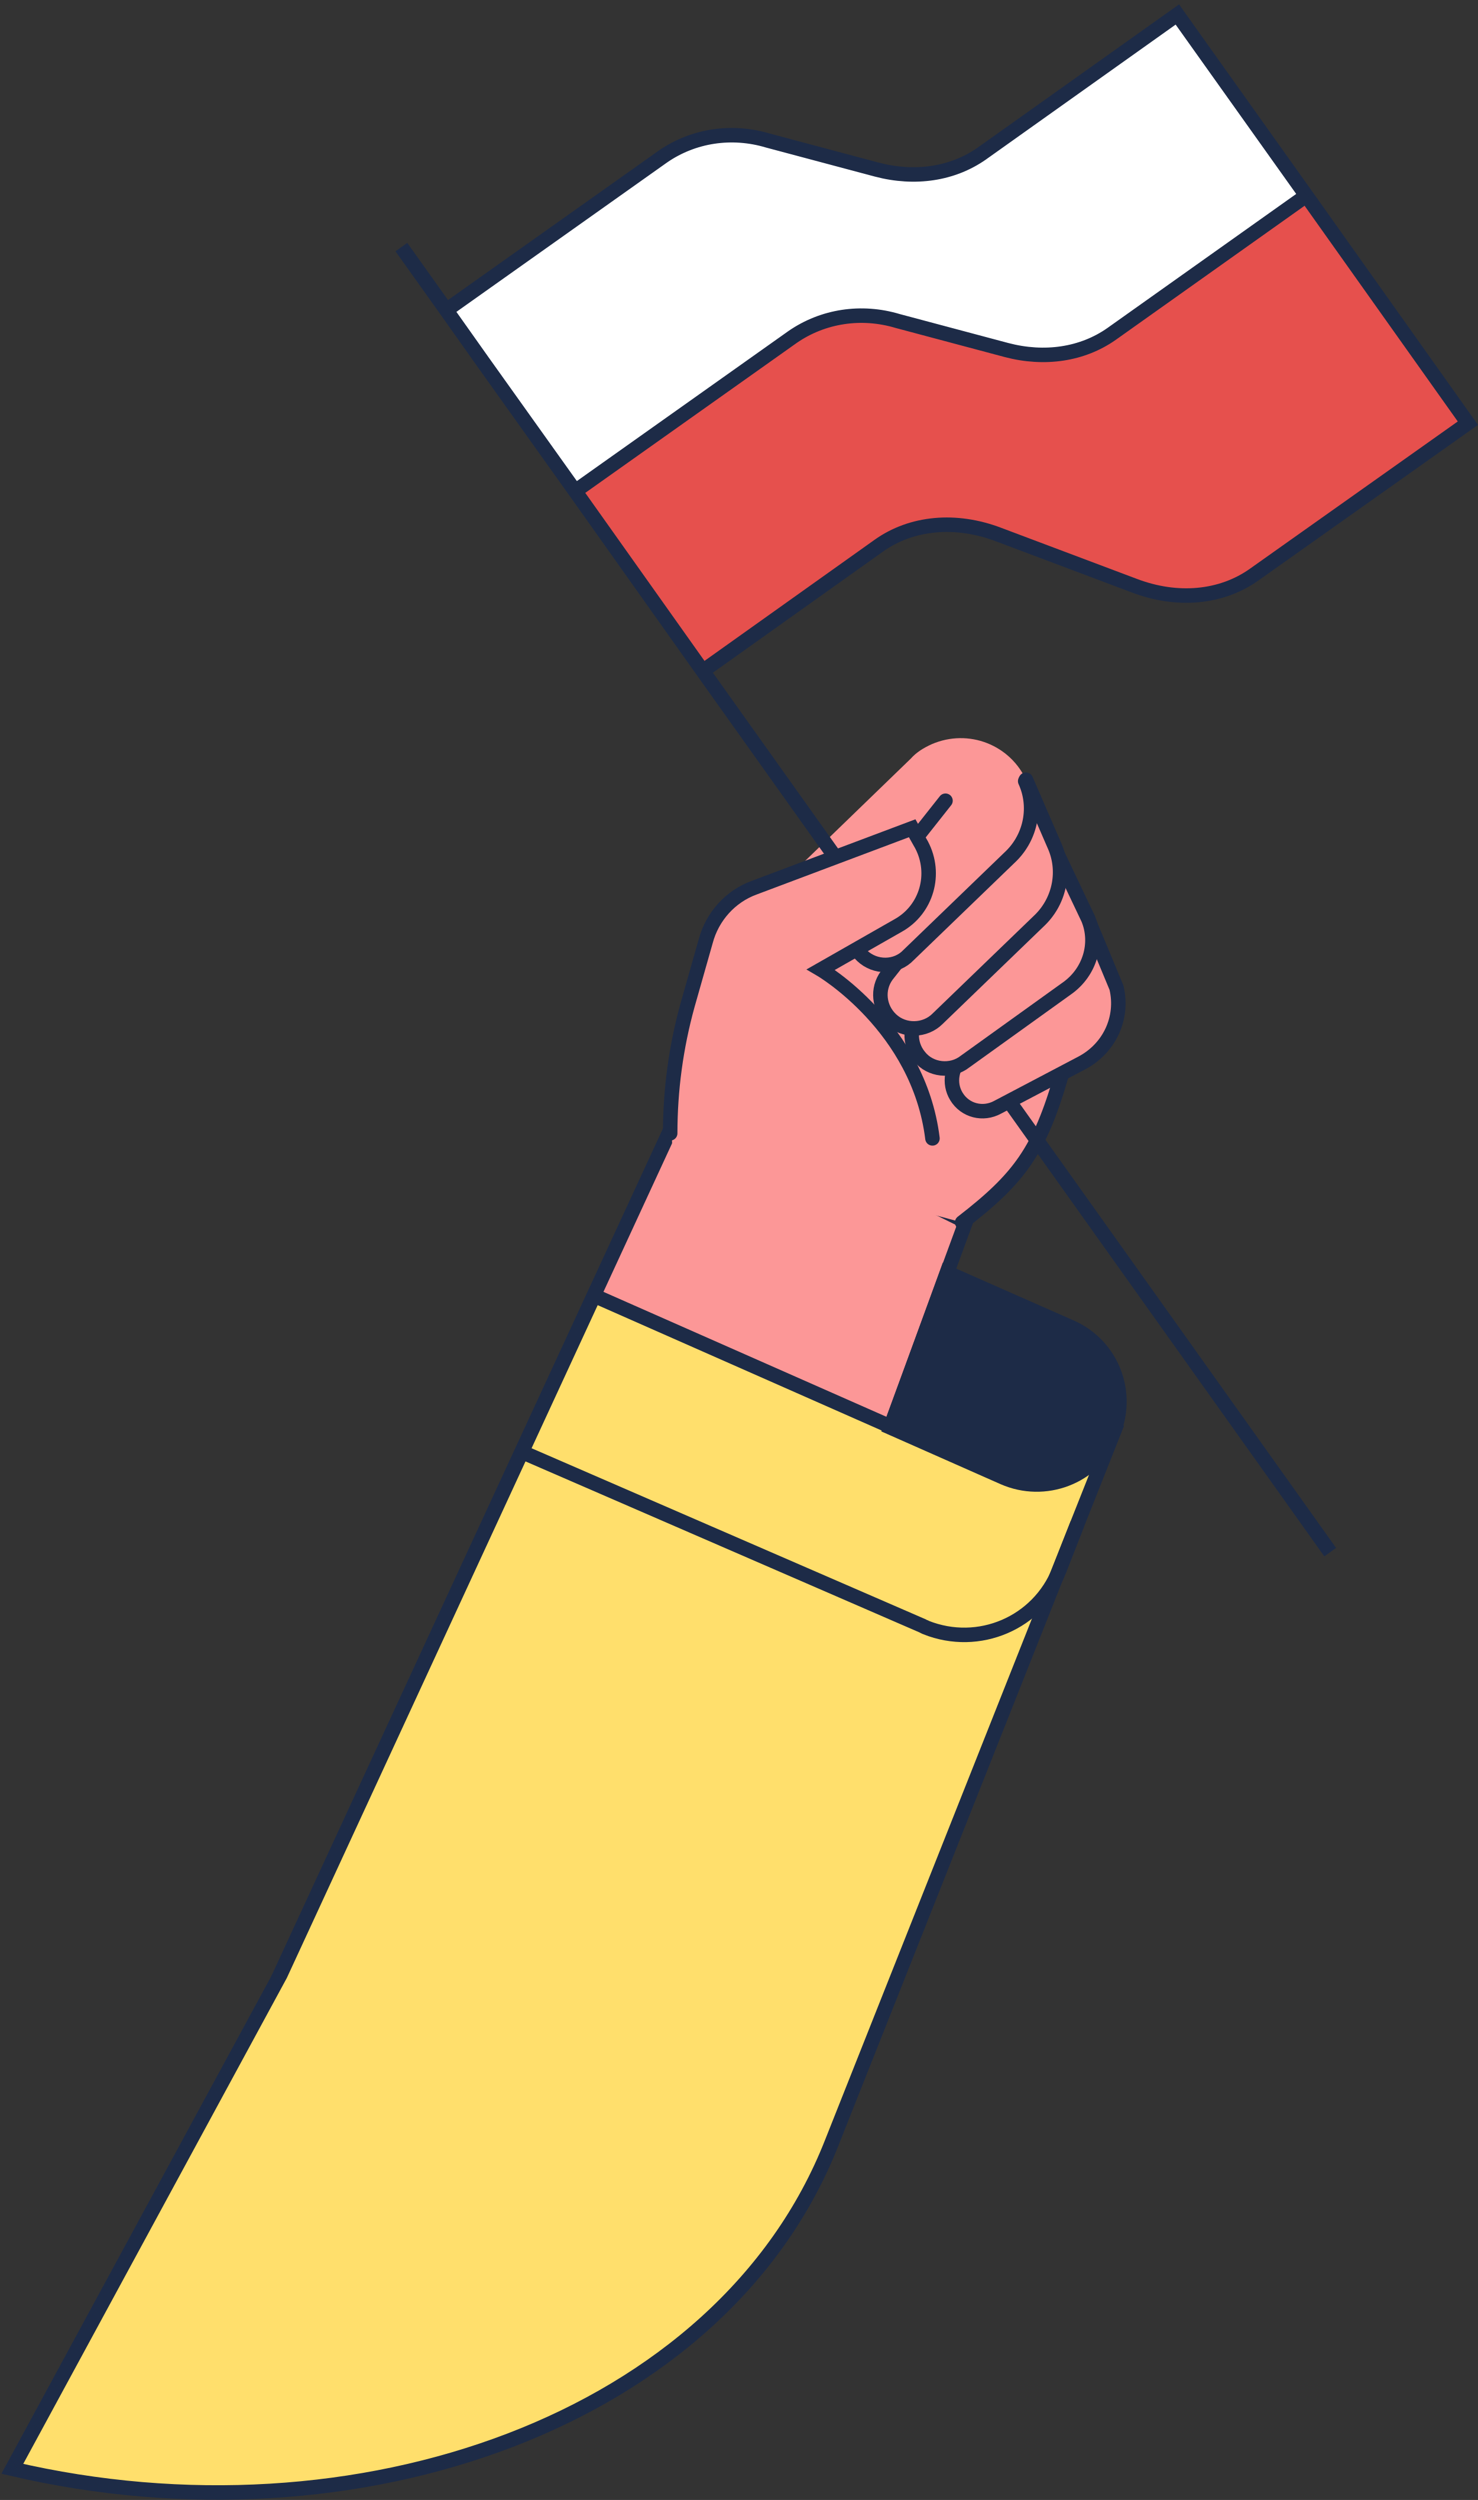 <?xml version="1.0" encoding="UTF-8"?> <svg xmlns="http://www.w3.org/2000/svg" width="204" height="345" viewBox="0 0 204 345" fill="none"><rect x="0" y="0" width="204" height="345" fill="#333333" stroke="none"/><path d="M133.302 168.6L95.302 149.9L38.602 272.6C38.602 272.6 72.901 299.5 38.601 300.5C25.801 300.9 18.003 326.5 18.003 326.5L10.602 331C46.902 333.6 80.602 311.9 93.202 277.7L133.302 168.6Z" fill="#FC9797" stroke="#1D2B47" stroke-width="2" stroke-miterlimit="10"></path><path d="M147.601 142.6L152.001 131.4L141.701 107.8C139.501 102.8 133.701 100.5 128.601 102.7C127.501 103.2 126.501 103.8 125.701 104.7L97.801 131.7L99.101 159.6L132.801 168.7L135.101 167C141.601 162.1 145.901 154.8 147.001 146.7L147.601 142.6Z" fill="#FC9797"></path><path d="M132.801 168.7C140.701 162.6 143.501 158.8 146.501 148.4" stroke="#1D2B47" stroke-width="2" stroke-miterlimit="10" stroke-linecap="round"></path><path d="M114.801 295.701C99.701 334.101 49.201 351.801 1.701 340.701L38.701 272.501L82.001 178.801L123.001 196.901L153.701 197.701L114.801 295.701Z" fill="#FFDF6C" stroke="#1D2B47" stroke-width="2" stroke-miterlimit="10"></path><path d="M147.7 183.1L130.7 175.6L122.9 197L138.5 203.9C144.2 206.4 150.9 203.9 153.5 198.1C156.1 192.3 153.5 185.6 147.7 183.1Z" fill="#1D2B47" stroke="#1D2B47" stroke-width="2" stroke-miterlimit="10"></path><path d="M148.702 210.3L146.202 216.7C143.302 224 135.102 227.5 127.802 224.6C127.702 224.5 127.502 224.5 127.402 224.4L72.102 200.4" stroke="#1D2B47" stroke-width="2" stroke-miterlimit="10"></path><path d="M180.301 27L202.601 58.4L173.101 79.3C168.601 82.5 162.501 83.1 156.501 80.8L137.901 73.8C131.901 71.5 125.801 72.1 121.301 75.3L97.001 92.6L79.301 67.8L79.401 67.7L109.301 46.5C113.501 43.6 118.801 42.8 123.801 44.3L138.801 48.3C144.101 49.7 149.301 48.9 153.301 46.1L180.301 27Z" fill="#E6504D"></path><path d="M162.501 2L180.301 27L153.401 46.1C149.401 48.9 144.201 49.7 138.901 48.3L123.901 44.3C118.901 42.8 113.601 43.6 109.401 46.5L79.501 67.7L79.401 67.8L66.801 50.1L61.701 42.9L91.601 21.7C95.801 18.8 101.101 18 106.101 19.5L121.101 23.5C126.401 24.9 131.601 24.1 135.601 21.3L162.501 2Z" fill="white"></path><path d="M97.001 92.6L66.701 50L79.401 67.8L97.001 92.6Z" fill="#E6504D"></path><path d="M61.602 42.8L91.502 21.6C95.702 18.7 101.002 17.9 106.002 19.4L121.002 23.4C126.302 24.8 131.502 24 135.502 21.2L162.502 2L180.302 27L202.602 58.4L173.102 79.3C168.602 82.5 162.502 83.1 156.502 80.8L137.902 73.8C131.902 71.5 125.802 72.1 121.302 75.3L97.002 92.6" stroke="#1D2B47" stroke-width="2" stroke-miterlimit="10"></path><path d="M79.502 67.7L109.402 46.5C113.602 43.6 118.902 42.8 123.902 44.3L138.902 48.3C144.202 49.7 149.402 48.9 153.402 46.1L180.302 27L180.402 26.9" stroke="#1D2B47" stroke-width="2" stroke-miterlimit="10"></path><path d="M55.4 34.1L61.6 42.8L66.7 50L79.4 67.8L97 92.6L183.6 214.2" stroke="#1D2B47" stroke-width="2" stroke-miterlimit="10"></path><path d="M154.102 136.3C155.102 140.5 153.102 144.7 149.302 146.7L137.702 152.8C135.702 153.9 133.202 153.3 132.002 151.3C130.902 149.5 131.302 147.1 133.002 145.7L150.402 127.4L154.102 136.3Z" fill="#FC9797" stroke="#1D2B47" stroke-width="2" stroke-miterlimit="10" stroke-linecap="round"></path><path d="M150.201 126.8C151.601 130.2 150.401 134.1 147.401 136.3L133.201 146.5C131.301 148 128.401 147.7 126.901 145.8C125.401 144 125.501 141.4 127.101 139.7L145.401 116.7L150.201 126.8Z" fill="#FC9797" stroke="#1D2B47" stroke-width="2" stroke-miterlimit="10" stroke-linecap="round"></path><path d="M145.502 116.7C147.102 120.2 146.302 124.3 143.602 127L129.401 140.7C127.701 142.4 124.802 142.5 123.002 140.8C121.302 139.2 120.801 133.5 122.201 131.6L134.502 111.2C135.902 108.9 138.902 108.1 141.302 109.5C142.102 110 142.801 110.8 143.201 111.7L145.502 116.7Z" fill="#FC9797"></path><path d="M141.601 107.6L145.501 116.6C147.101 120.1 146.301 124.2 143.601 126.9L129.401 140.6C127.701 142.3 124.801 142.4 123.001 140.7C121.301 139.1 121.001 136.5 122.401 134.6L134.501 119.3" stroke="#1D2B47" stroke-width="2" stroke-miterlimit="10" stroke-linecap="round"></path><path d="M141.501 107.8C143.101 111.3 142.301 115.4 139.601 118.1L125.401 131.8C123.701 133.6 120.801 133.6 119.001 131.9C117.301 130.3 117.901 124.8 119.301 122.9L130.201 111.4L132.001 105.7L141.501 107.8Z" fill="#FC9797"></path><path d="M141.501 107.801C143.101 111.301 142.301 115.401 139.601 118.101L125.401 131.801C123.701 133.601 120.801 133.601 119.001 131.901C117.301 130.301 117.001 127.701 118.401 125.801L130.501 110.501" stroke="#1D2B47" stroke-width="2" stroke-miterlimit="10" stroke-linecap="round"></path><path d="M128.701 157.101C126.801 141.701 113.301 133.801 113.301 133.801L124.001 127.701C127.901 125.501 129.301 120.601 127.201 116.601L125.901 114.301L104.101 122.501C100.801 123.701 98.301 126.501 97.401 129.901L94.901 138.701C90.801 153.101 92.401 168.501 99.501 181.601L115.701 151.301" fill="#FC9797"></path><path d="M128.702 157.101C126.802 141.701 113.302 133.801 113.302 133.801L124.002 127.701C127.902 125.501 129.302 120.601 127.202 116.601L125.902 114.301L104.102 122.501C100.802 123.701 98.302 126.501 97.402 129.901L94.902 138.701C93.302 144.501 92.502 150.401 92.502 156.401" stroke="#1D2B47" stroke-width="2" stroke-miterlimit="10" stroke-linecap="round"></path></svg> 